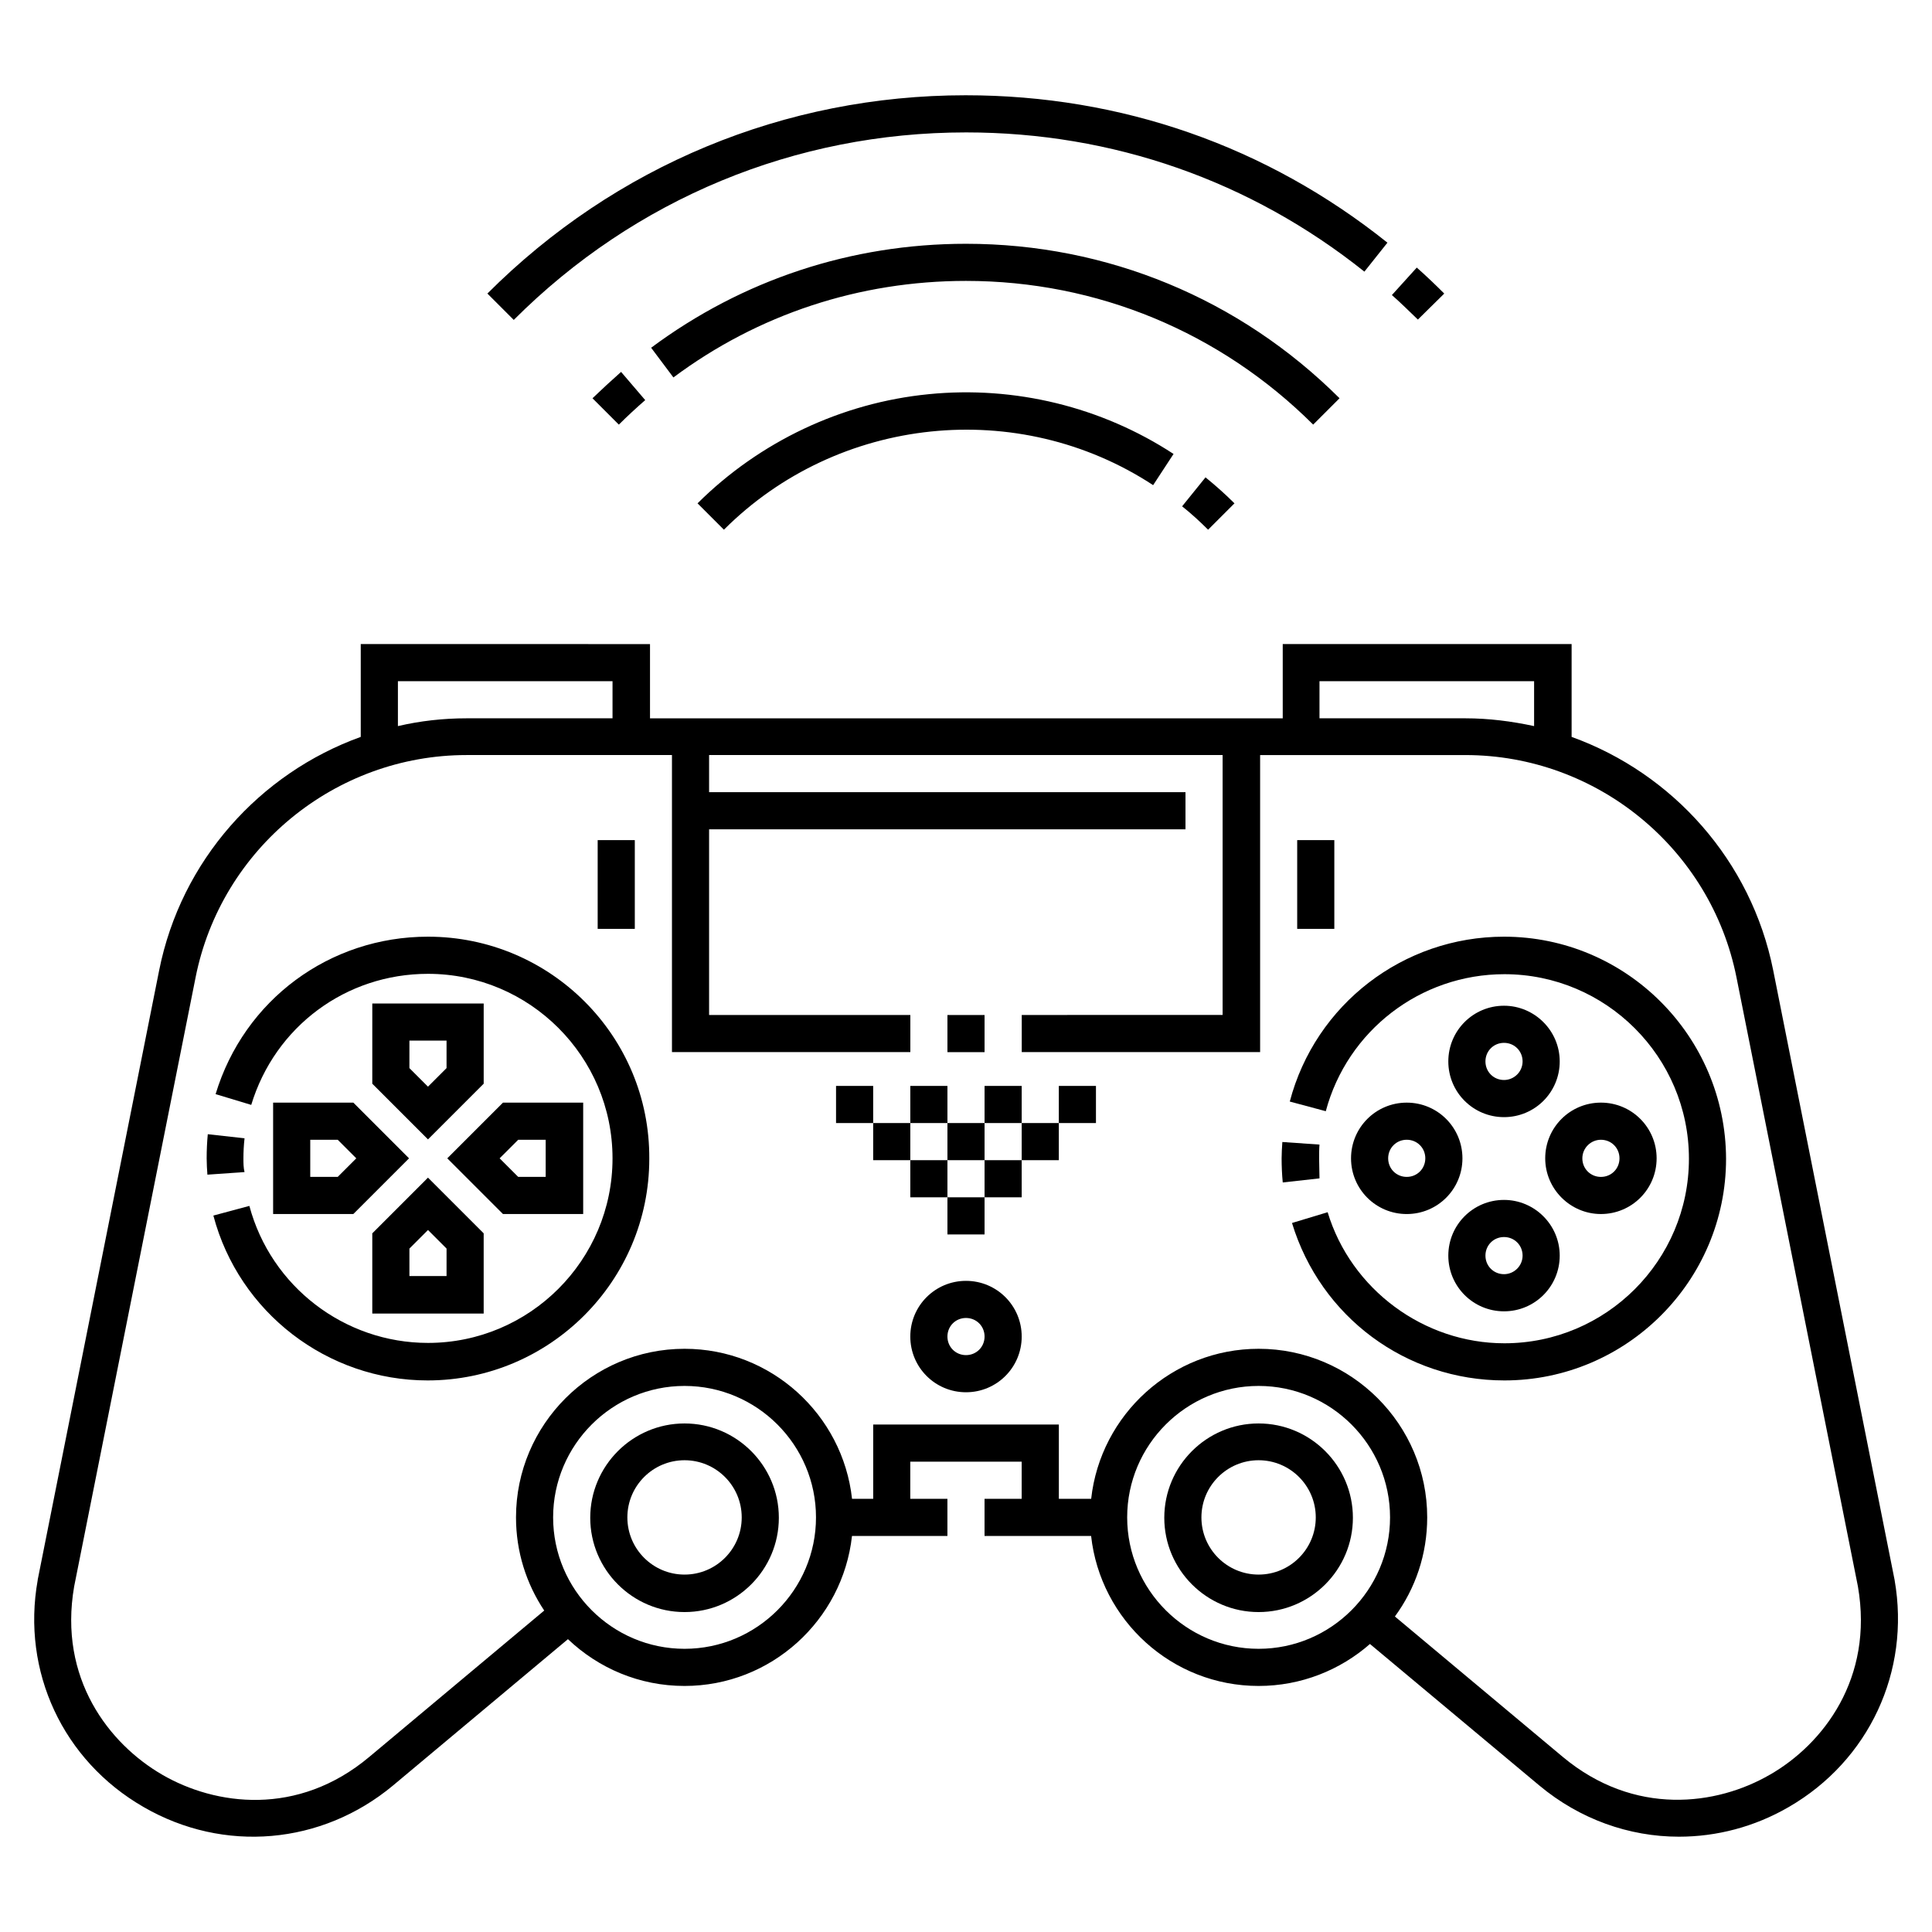 <?xml version="1.0" encoding="UTF-8"?>
<!-- Uploaded to: ICON Repo, www.iconrepo.com, Generator: ICON Repo Mixer Tools -->
<svg fill="#000000" width="800px" height="800px" version="1.1" viewBox="144 144 512 512" xmlns="http://www.w3.org/2000/svg">
 <g>
  <path d="m498.99 249.54c-26.469-26.371-61.598-40.934-98.988-40.934-30.406 0-59.238 9.543-83.445 27.551l5.902 7.871c22.434-16.727 49.297-25.586 77.539-25.586 34.734 0 67.402 13.578 92.004 38.082z"/>
  <path d="m308 256.53c2.262-2.262 4.625-4.43 6.988-6.496l-6.394-7.477c-2.559 2.262-5.117 4.625-7.578 6.988z"/>
  <path d="m390.16 248.46c-23.125 2.262-44.871 12.594-61.305 28.93l6.988 6.988c30.207-30.207 78.031-35.227 113.75-11.809l5.41-8.266c-19.09-12.496-42.113-18.105-64.844-15.844z"/>
  <path d="m464.16 284.38 6.988-6.988c-2.461-2.461-5.019-4.723-7.676-6.887l-6.199 7.676c2.359 1.867 4.723 4.035 6.887 6.199z"/>
  <path d="m526.74 221.8c-2.363-2.363-4.82-4.723-7.281-6.887l-6.594 7.281c2.363 2.066 4.625 4.328 6.887 6.496z"/>
  <path d="m400 179.09c38.867 0 75.375 12.793 105.58 36.898l6.102-7.676c-31.98-25.586-70.555-39.066-111.78-39.066-47.922 0-92.891 18.695-126.74 52.547l6.988 6.988c32.074-32.078 74.582-49.691 119.85-49.691z"/>
  <path d="m325.41 521.23c-13.777 0-24.992 11.219-24.992 24.992 0 13.777 11.219 24.992 24.992 24.992 13.777 0 24.992-11.219 24.992-24.992 0.004-13.773-11.215-24.992-24.992-24.992zm0 40.051c-8.363 0-15.152-6.789-15.152-15.152s6.789-15.152 15.152-15.152c8.363 0 15.152 6.789 15.152 15.152 0.004 8.363-6.789 15.152-15.152 15.152z"/>
  <path d="m477.54 521.23c-13.777 0-24.992 11.219-24.992 24.992 0 13.777 11.219 24.992 24.992 24.992 13.777 0 24.992-11.219 24.992-24.992s-11.219-24.992-24.992-24.992zm0 40.051c-8.363 0-15.152-6.789-15.152-15.152s6.789-15.152 15.152-15.152c8.363 0 15.152 6.789 15.152 15.152s-6.789 15.152-15.152 15.152z"/>
  <path d="m542.58 410.53c-8.168 0-14.762 6.594-14.762 14.762 0 8.168 6.594 14.762 14.762 14.762s14.762-6.594 14.762-14.762c-0.004-8.168-6.695-14.762-14.762-14.762zm0 19.68c-2.754 0-4.922-2.164-4.922-4.922 0-2.754 2.164-4.922 4.922-4.922 2.754 0 4.922 2.164 4.922 4.922-0.004 2.758-2.266 4.922-4.922 4.922z"/>
  <path d="m542.58 461.99c-8.168 0-14.762 6.594-14.762 14.762 0 8.168 6.594 14.762 14.762 14.762s14.762-6.594 14.762-14.762c-0.004-8.172-6.695-14.762-14.762-14.762zm0 19.68c-2.754 0-4.922-2.164-4.922-4.922 0-2.754 2.164-4.922 4.922-4.922 2.754 0 4.922 2.164 4.922 4.922-0.004 2.758-2.266 4.922-4.922 4.922z"/>
  <path d="m516.8 436.21c-8.168 0-14.762 6.594-14.762 14.762 0 8.168 6.594 14.762 14.762 14.762s14.762-6.594 14.762-14.762c-0.004-8.172-6.594-14.762-14.762-14.762zm0 19.68c-2.754 0-4.922-2.164-4.922-4.922 0-2.754 2.164-4.922 4.922-4.922 2.754 0 4.922 2.164 4.922 4.922-0.004 2.758-2.168 4.922-4.922 4.922z"/>
  <path d="m568.26 465.73c8.168 0 14.762-6.594 14.762-14.762s-6.594-14.762-14.762-14.762-14.762 6.594-14.762 14.762c0.004 8.168 6.695 14.762 14.762 14.762zm0-19.68c2.754 0 4.922 2.164 4.922 4.922 0 2.754-2.164 4.922-4.922 4.922-2.754 0-4.922-2.164-4.922-4.922 0.004-2.758 2.266-4.922 4.922-4.922z"/>
  <path d="m542.58 392.23c-26.668 0-49.988 17.91-56.777 43.691l9.543 2.559c5.707-21.352 25.094-36.309 47.332-36.309 26.961 0 48.906 21.941 48.906 48.906 0 26.961-21.941 48.906-48.906 48.906-21.352 0-40.641-14.27-46.84-34.734l-9.445 2.856c7.578 24.895 30.207 41.723 56.285 41.723 32.375 0 58.746-26.371 58.746-58.746-0.102-32.48-26.473-58.852-58.844-58.852z"/>
  <path d="m493.58 450.97c0-1.18 0-2.461 0.098-3.641l-9.84-0.688c-0.098 1.477-0.195 2.953-0.195 4.328 0 2.164 0.098 4.231 0.297 6.394l9.742-1.082c-0.004-1.77-0.102-3.539-0.102-5.312z"/>
  <path d="m208.51 450.97c0-1.77 0.098-3.543 0.297-5.312l-9.742-1.082c-0.195 2.066-0.297 4.231-0.297 6.394 0 1.477 0.098 2.953 0.195 4.328l9.84-0.688c-0.293-1.18-0.293-2.359-0.293-3.641z"/>
  <path d="m257.42 392.23c-26.074 0-48.707 16.727-56.285 41.723l9.445 2.856c6.297-20.762 25.094-34.734 46.84-34.734 26.961 0 48.906 21.941 48.906 48.906 0 26.961-21.941 48.906-48.906 48.906-22.141 0-41.625-14.957-47.332-36.309l-9.543 2.559c6.789 25.684 30.207 43.691 56.777 43.691 32.375 0 58.746-26.371 58.746-58.746 0.195-32.48-26.18-58.852-58.648-58.852z"/>
  <path d="m216.38 436.21v29.52h21.254l14.762-14.762-14.762-14.762zm17.121 19.68h-7.281v-9.84h7.281l4.922 4.922z"/>
  <path d="m242.66 470.85v21.254h29.52v-21.254l-14.762-14.762zm19.68 11.316h-9.84v-7.281l4.922-4.922 4.922 4.922z"/>
  <path d="m298.55 465.73v-29.52h-21.254l-14.762 14.762 14.762 14.762zm-17.219-19.68h7.281v9.84h-7.281l-4.922-4.922z"/>
  <path d="m242.66 431.19 14.762 14.762 14.762-14.762v-21.254h-29.52zm9.84-11.414h9.84v7.281l-4.922 4.922-4.922-4.922z"/>
  <path d="m400 483.44c-8.168 0-14.762 6.594-14.762 14.762s6.594 14.762 14.762 14.762 14.762-6.594 14.762-14.762c-0.004-8.168-6.598-14.762-14.762-14.762zm0 19.68c-2.754 0-4.922-2.164-4.922-4.922 0-2.754 2.164-4.922 4.922-4.922 2.754 0 4.922 2.164 4.922 4.922-0.004 2.758-2.168 4.922-4.922 4.922z"/>
  <path d="m424.6 431.78h9.84v9.84h-9.84z"/>
  <path d="m404.92 431.78h9.84v9.84h-9.84z"/>
  <path d="m385.24 431.78h9.84v9.84h-9.84z"/>
  <path d="m365.56 431.78h9.84v9.84h-9.84z"/>
  <path d="m414.76 441.62h9.84v9.84h-9.84z"/>
  <path d="m395.08 441.62h9.84v9.84h-9.84z"/>
  <path d="m375.4 441.62h9.84v9.84h-9.84z"/>
  <path d="m404.92 451.46h9.84v9.84h-9.84z"/>
  <path d="m395.08 461.3h9.84v9.84h-9.84z"/>
  <path d="m385.24 451.46h9.84v9.84h-9.84z"/>
  <path d="m302.39 366.64h9.84v23.52h-9.84z"/>
  <path d="m487.77 366.64h9.84v23.52h-9.84z"/>
  <path d="m646.1 562.75-32.176-161.57c-5.805-29.125-26.668-52.25-53.43-61.895v-24.602h-76.555v19.68l-167.68 0.004v-19.68l-76.656-0.004v24.602c-26.766 9.645-47.625 32.766-53.43 61.895l-32.18 161.47v0.098c-4.328 24.211 6.691 47.824 28.047 60.125 21.254 12.301 47.23 10.035 66.125-5.707l46.348-38.77c8.07 7.676 18.895 12.398 30.898 12.398 22.926 0 41.918-17.418 44.379-39.754h25.285v-9.84h-9.84v-9.84h29.52v9.84h-9.84v9.84h28.242c2.461 22.336 21.453 39.754 44.379 39.754 11.316 0 21.648-4.231 29.52-11.121l44.871 37.492c10.727 8.953 23.812 13.578 37 13.578 9.938 0 19.977-2.559 29.125-7.871 21.254-12.301 32.273-35.914 28.043-60.121zm-152.52-238.23h56.973v11.906c-5.902-1.277-12.004-2.066-18.203-2.066h-38.672v-9.84zm-244.13 0h56.875v9.84h-38.672c-6.199 0-12.301 0.688-18.203 2.066zm75.965 256.43c-19.188 0-34.832-15.645-34.832-34.832s15.645-34.832 34.832-34.832 34.832 15.645 34.832 34.832c0.004 19.188-15.645 34.832-34.832 34.832zm152.13 0c-19.188 0-34.832-15.645-34.832-34.832s15.645-34.832 34.832-34.832 34.832 15.645 34.832 34.832-15.645 34.832-34.832 34.832zm135.5 33.355c-14.07 8.168-35.918 11.121-54.906-4.723l-44.477-37.195c5.41-7.379 8.562-16.434 8.562-26.273 0-24.602-20.074-44.672-44.672-44.672-22.926 0-41.918 17.418-44.379 39.754h-8.566v-19.68h-49.199v19.68h-5.609c-2.461-22.336-21.453-39.754-44.379-39.754-24.602 0-44.672 20.074-44.672 44.672 0 9.152 2.754 17.613 7.477 24.699l-46.344 38.77c-18.992 15.941-40.836 12.891-54.906 4.723-14.07-8.168-27.551-25.484-23.32-49.891l32.176-161.38c6.789-34.145 37-58.941 71.832-58.941h54.414v78.719l63.172 0.004v-9.84h-53.332v-49.199h126.25v-9.84l-126.25-0.004v-9.84h136.09v68.879l-53.234 0.004v9.84h63.172v-78.719h54.414c34.832 0 65.043 24.797 71.832 58.941l32.176 161.38c4.234 24.402-9.246 41.82-23.316 49.887z"/>
  <path d="m395.08 412.99h9.84v9.84h-9.84z"/>
 </g>
</svg>